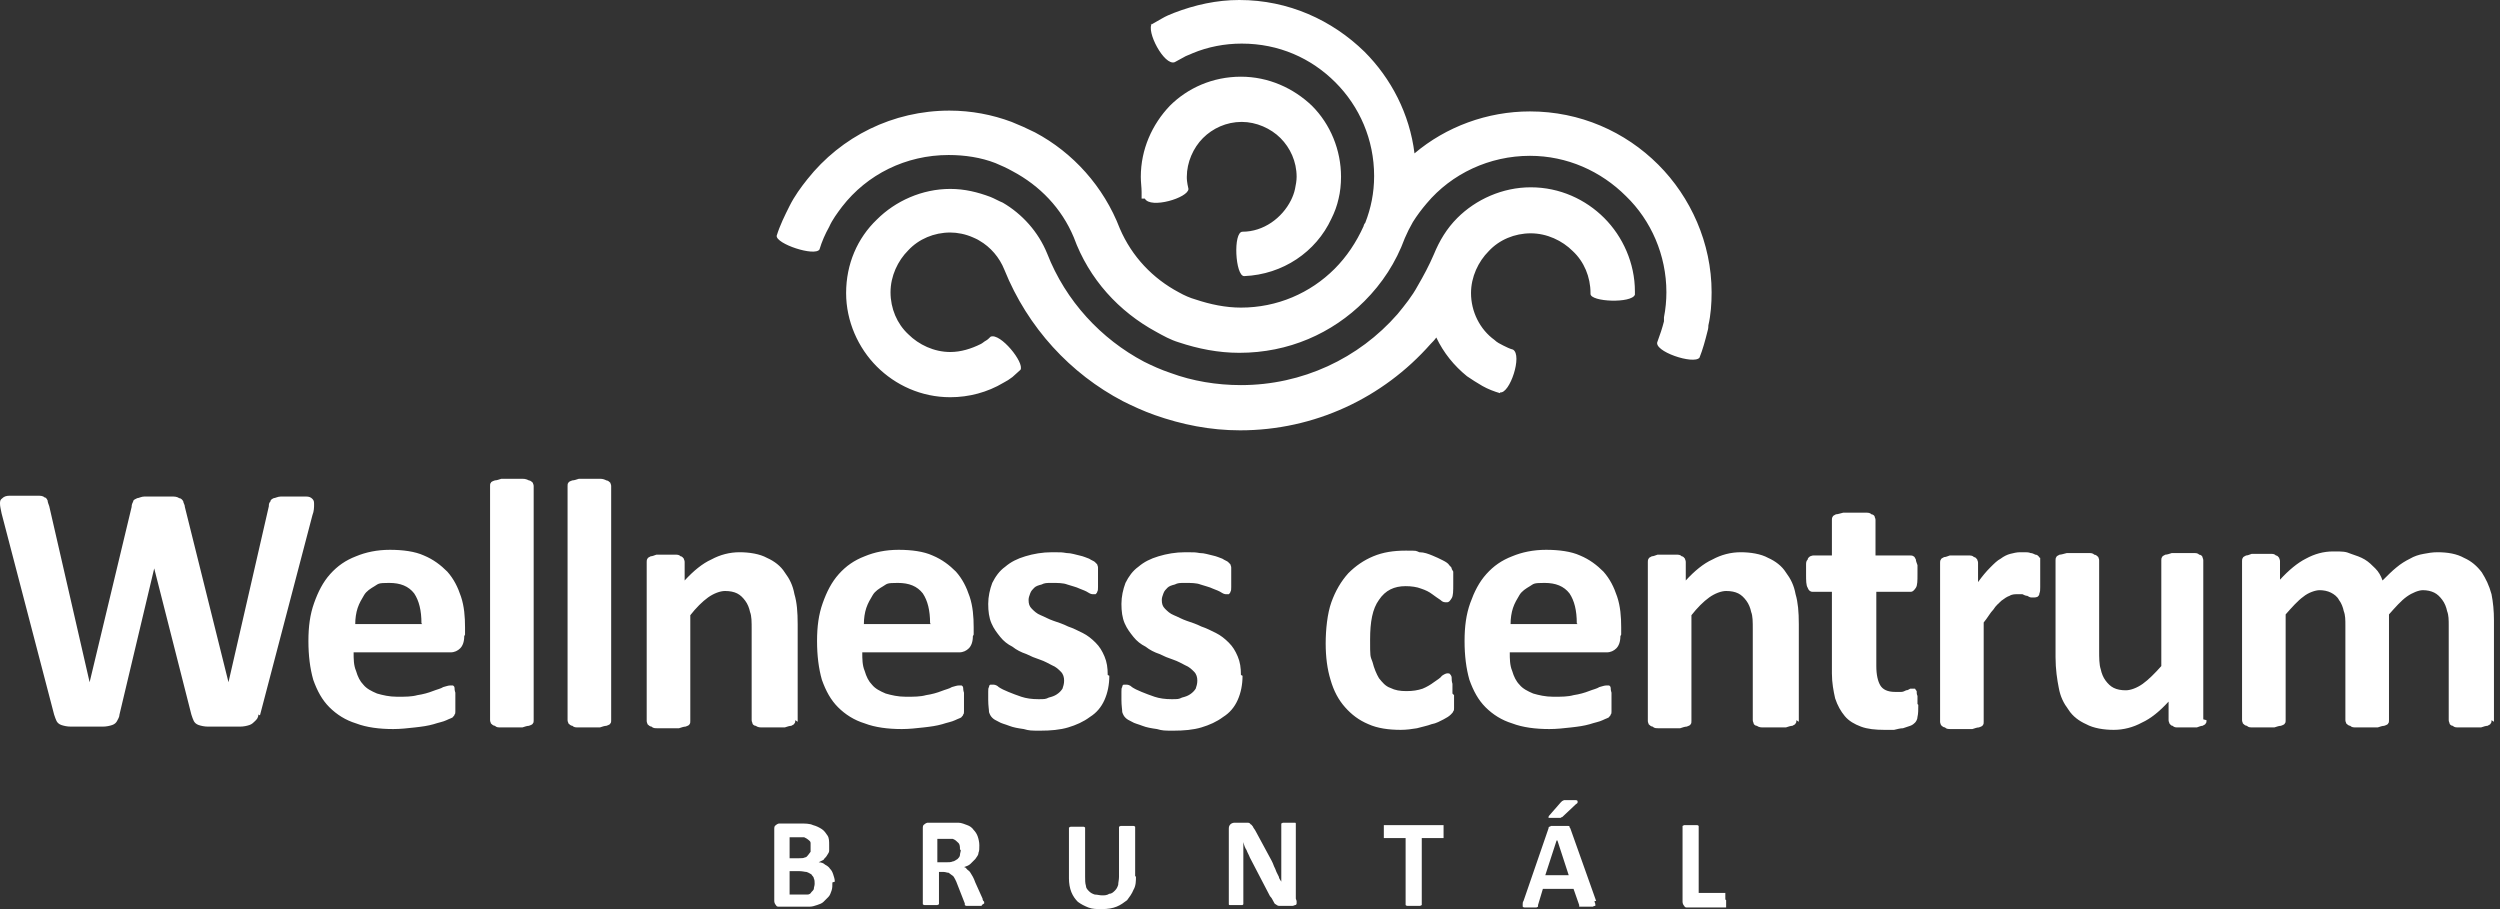 <svg width="143" height="52" viewBox="0 0 143 52" fill="none" xmlns="http://www.w3.org/2000/svg">
<rect x="0" y="0" width="143" height="52" fill="#333333" stroke="none"/>
<path d="M109.726 40.316C109.726 40.593 109.726 40.824 109.68 41.009C109.68 41.148 109.588 41.286 109.542 41.332C109.496 41.378 109.403 41.471 109.265 41.517C109.126 41.563 108.988 41.609 108.849 41.656C108.711 41.656 108.526 41.702 108.341 41.748C108.156 41.748 107.972 41.748 107.787 41.748C107.279 41.748 106.817 41.702 106.448 41.563C106.078 41.425 105.755 41.24 105.524 40.963C105.293 40.686 105.108 40.362 104.97 39.947C104.877 39.531 104.785 39.069 104.785 38.515V33.851H103.677C103.538 33.851 103.446 33.758 103.4 33.62C103.307 33.481 103.307 33.204 103.307 32.835C103.307 32.465 103.307 32.465 103.307 32.327C103.307 32.188 103.307 32.096 103.4 32.004C103.4 31.911 103.492 31.865 103.538 31.819C103.584 31.819 103.631 31.773 103.723 31.773H104.785V29.741C104.785 29.695 104.785 29.602 104.831 29.556C104.831 29.51 104.924 29.464 105.016 29.418C105.108 29.418 105.247 29.371 105.432 29.325C105.616 29.325 105.801 29.325 106.032 29.325C106.263 29.325 106.494 29.325 106.679 29.325C106.863 29.325 106.956 29.325 107.048 29.418C107.14 29.418 107.233 29.51 107.233 29.556C107.233 29.602 107.279 29.648 107.279 29.741V31.773H109.265C109.311 31.773 109.403 31.773 109.449 31.819C109.496 31.819 109.542 31.911 109.588 32.004C109.588 32.096 109.634 32.188 109.68 32.327C109.68 32.465 109.68 32.65 109.68 32.835C109.68 33.204 109.68 33.481 109.588 33.62C109.496 33.758 109.403 33.851 109.311 33.851H107.325V38.099C107.325 38.608 107.417 38.977 107.556 39.208C107.695 39.439 107.972 39.577 108.387 39.577C108.803 39.577 108.664 39.577 108.757 39.577C108.849 39.577 108.941 39.531 109.034 39.485C109.126 39.485 109.172 39.439 109.265 39.393C109.311 39.393 109.357 39.393 109.403 39.393C109.449 39.393 109.496 39.393 109.542 39.393C109.542 39.393 109.588 39.485 109.634 39.531C109.634 39.623 109.634 39.716 109.68 39.808C109.68 39.947 109.68 40.085 109.68 40.27M102.753 41.194C102.753 41.286 102.753 41.332 102.707 41.378C102.707 41.425 102.615 41.471 102.522 41.517C102.43 41.517 102.291 41.563 102.153 41.609C101.968 41.609 101.783 41.609 101.552 41.609C101.322 41.609 101.091 41.609 100.906 41.609C100.721 41.609 100.629 41.609 100.49 41.517C100.398 41.517 100.306 41.425 100.306 41.378C100.306 41.332 100.259 41.286 100.259 41.194V36.021C100.259 35.56 100.259 35.236 100.167 35.005C100.121 34.775 100.028 34.544 99.89 34.359C99.751 34.174 99.613 34.036 99.428 33.943C99.243 33.851 99.013 33.805 98.735 33.805C98.458 33.805 98.089 33.943 97.766 34.174C97.442 34.405 97.073 34.775 96.75 35.19V41.24C96.75 41.332 96.75 41.378 96.703 41.425C96.703 41.471 96.611 41.517 96.472 41.563C96.38 41.563 96.242 41.609 96.103 41.656C95.918 41.656 95.734 41.656 95.503 41.656C95.272 41.656 95.041 41.656 94.902 41.656C94.718 41.656 94.625 41.656 94.533 41.563C94.441 41.563 94.348 41.471 94.302 41.425C94.302 41.378 94.256 41.332 94.256 41.24V32.142C94.256 32.096 94.256 32.004 94.302 31.957C94.302 31.911 94.394 31.865 94.487 31.819C94.579 31.819 94.671 31.773 94.81 31.727C94.948 31.727 95.133 31.727 95.318 31.727C95.503 31.727 95.734 31.727 95.872 31.727C96.011 31.727 96.103 31.727 96.195 31.819C96.288 31.819 96.334 31.911 96.38 31.957C96.38 32.004 96.426 32.05 96.426 32.142V33.204C96.934 32.65 97.442 32.234 97.95 32.004C98.458 31.727 99.013 31.588 99.567 31.588C100.121 31.588 100.721 31.68 101.137 31.911C101.552 32.096 101.922 32.373 102.153 32.742C102.43 33.112 102.615 33.481 102.707 33.989C102.845 34.451 102.892 35.005 102.892 35.698V41.286L102.753 41.194ZM90.192 35.652C90.192 34.913 90.053 34.359 89.776 33.943C89.453 33.528 88.991 33.343 88.345 33.343C87.698 33.343 87.744 33.389 87.513 33.528C87.282 33.666 87.052 33.805 86.913 34.036C86.774 34.267 86.636 34.497 86.543 34.775C86.451 35.052 86.405 35.375 86.405 35.698H90.238L90.192 35.652ZM92.686 36.391C92.686 36.714 92.593 36.945 92.455 37.084C92.316 37.222 92.132 37.315 91.901 37.315H86.359C86.359 37.684 86.359 38.053 86.497 38.377C86.59 38.7 86.728 38.977 86.913 39.162C87.098 39.393 87.375 39.531 87.698 39.67C88.021 39.762 88.391 39.854 88.853 39.854C89.314 39.854 89.684 39.854 90.007 39.762C90.33 39.716 90.654 39.623 90.885 39.531C91.115 39.439 91.346 39.393 91.485 39.3C91.67 39.254 91.762 39.208 91.901 39.208C92.039 39.208 91.993 39.208 92.039 39.208C92.039 39.208 92.132 39.254 92.132 39.346C92.132 39.393 92.132 39.485 92.178 39.623C92.178 39.716 92.178 39.854 92.178 40.039C92.178 40.224 92.178 40.316 92.178 40.409C92.178 40.501 92.178 40.593 92.178 40.686C92.178 40.778 92.178 40.824 92.132 40.87C92.132 40.917 92.085 40.963 92.039 41.009C92.039 41.055 91.854 41.101 91.67 41.194C91.485 41.286 91.208 41.332 90.931 41.425C90.608 41.517 90.284 41.563 89.869 41.609C89.453 41.656 89.037 41.702 88.622 41.702C87.837 41.702 87.098 41.609 86.497 41.378C85.897 41.194 85.389 40.87 84.973 40.455C84.558 40.039 84.281 39.531 84.05 38.885C83.865 38.238 83.773 37.499 83.773 36.668C83.773 35.837 83.865 35.144 84.096 34.497C84.327 33.851 84.604 33.297 85.02 32.835C85.435 32.373 85.897 32.05 86.497 31.819C87.052 31.588 87.698 31.449 88.437 31.449C89.176 31.449 89.869 31.542 90.377 31.773C90.931 32.004 91.346 32.327 91.716 32.696C92.085 33.112 92.316 33.574 92.501 34.128C92.686 34.682 92.732 35.282 92.732 35.883V36.298L92.686 36.391ZM83.172 39.762C83.172 39.947 83.172 40.085 83.172 40.224C83.172 40.362 83.172 40.455 83.172 40.501C83.172 40.593 83.172 40.639 83.126 40.686C83.126 40.732 83.034 40.824 82.988 40.87C82.895 40.963 82.757 41.055 82.572 41.148C82.387 41.24 82.156 41.378 81.879 41.425C81.648 41.517 81.371 41.563 81.048 41.656C80.771 41.702 80.448 41.748 80.124 41.748C79.432 41.748 78.785 41.656 78.277 41.425C77.723 41.194 77.307 40.87 76.938 40.455C76.568 40.039 76.291 39.531 76.107 38.885C75.922 38.284 75.829 37.592 75.829 36.806C75.829 36.021 75.922 35.098 76.153 34.451C76.384 33.805 76.707 33.251 77.123 32.789C77.538 32.373 78 32.05 78.554 31.819C79.108 31.588 79.709 31.496 80.401 31.496C81.094 31.496 80.956 31.496 81.186 31.588C81.464 31.588 81.695 31.68 81.925 31.773C82.156 31.865 82.341 31.957 82.526 32.05C82.71 32.142 82.849 32.234 82.895 32.327C82.988 32.419 83.034 32.465 83.034 32.512C83.034 32.558 83.08 32.604 83.126 32.696C83.126 32.789 83.126 32.881 83.126 32.973C83.126 33.112 83.126 33.251 83.126 33.389C83.126 33.805 83.126 34.082 83.034 34.22C82.941 34.359 82.895 34.451 82.757 34.451C82.618 34.451 82.526 34.451 82.387 34.313C82.249 34.22 82.11 34.128 81.925 33.989C81.741 33.851 81.556 33.758 81.279 33.666C81.048 33.574 80.725 33.528 80.401 33.528C79.755 33.528 79.247 33.758 78.877 34.313C78.508 34.821 78.37 35.56 78.37 36.576C78.37 37.592 78.37 37.499 78.508 37.869C78.6 38.238 78.739 38.561 78.877 38.792C79.062 39.023 79.247 39.254 79.524 39.346C79.801 39.485 80.078 39.531 80.448 39.531C80.817 39.531 81.094 39.485 81.371 39.393C81.602 39.3 81.833 39.162 82.018 39.023C82.203 38.885 82.387 38.792 82.48 38.654C82.618 38.561 82.71 38.515 82.803 38.515C82.895 38.515 82.895 38.515 82.941 38.561C82.941 38.561 83.034 38.654 83.034 38.746C83.034 38.838 83.034 38.977 83.08 39.115C83.08 39.254 83.08 39.439 83.08 39.67L83.172 39.762ZM71.073 38.654C71.073 39.162 70.981 39.623 70.796 40.039C70.611 40.455 70.334 40.778 69.965 41.009C69.595 41.286 69.179 41.471 68.718 41.609C68.256 41.748 67.702 41.794 67.147 41.794C66.593 41.794 66.501 41.794 66.178 41.702C65.854 41.656 65.577 41.609 65.346 41.517C65.115 41.425 64.885 41.378 64.746 41.286C64.561 41.194 64.469 41.148 64.377 41.055C64.284 40.963 64.238 40.87 64.192 40.732C64.192 40.593 64.146 40.362 64.146 40.039C64.146 39.716 64.146 39.67 64.146 39.577C64.146 39.439 64.146 39.346 64.192 39.3C64.192 39.208 64.238 39.162 64.284 39.162C64.284 39.162 64.377 39.162 64.423 39.162C64.469 39.162 64.608 39.162 64.746 39.3C64.885 39.393 65.069 39.485 65.3 39.577C65.531 39.67 65.762 39.762 66.039 39.854C66.316 39.947 66.639 39.993 67.009 39.993C67.378 39.993 67.424 39.993 67.609 39.901C67.794 39.854 67.933 39.808 68.071 39.716C68.21 39.623 68.302 39.531 68.394 39.393C68.441 39.254 68.487 39.115 68.487 38.931C68.487 38.746 68.441 38.561 68.302 38.423C68.163 38.284 68.025 38.146 67.794 38.053C67.609 37.961 67.378 37.822 67.101 37.73C66.824 37.638 66.593 37.545 66.316 37.407C66.039 37.315 65.762 37.176 65.531 36.991C65.254 36.853 65.023 36.668 64.838 36.437C64.654 36.206 64.469 35.975 64.33 35.652C64.192 35.329 64.146 34.959 64.146 34.544C64.146 34.128 64.238 33.712 64.377 33.343C64.561 32.973 64.792 32.65 65.115 32.419C65.439 32.142 65.808 31.957 66.27 31.819C66.732 31.68 67.24 31.588 67.794 31.588C68.348 31.588 68.348 31.588 68.625 31.634C68.902 31.634 69.133 31.727 69.364 31.773C69.595 31.819 69.78 31.911 69.918 31.957C70.057 32.05 70.195 32.096 70.242 32.142C70.288 32.188 70.334 32.234 70.38 32.281C70.38 32.327 70.426 32.373 70.426 32.465C70.426 32.558 70.426 32.604 70.426 32.742C70.426 32.835 70.426 32.973 70.426 33.112C70.426 33.251 70.426 33.435 70.426 33.574C70.426 33.666 70.426 33.805 70.38 33.851C70.38 33.897 70.334 33.943 70.288 33.989C70.288 33.989 70.195 33.989 70.149 33.989C70.103 33.989 70.011 33.989 69.872 33.897C69.734 33.805 69.595 33.758 69.364 33.666C69.179 33.574 68.948 33.528 68.671 33.435C68.441 33.343 68.117 33.343 67.794 33.343C67.471 33.343 67.378 33.343 67.194 33.435C67.009 33.481 66.87 33.528 66.778 33.62C66.686 33.712 66.593 33.805 66.547 33.943C66.501 34.082 66.455 34.174 66.455 34.313C66.455 34.544 66.501 34.682 66.639 34.821C66.778 34.959 66.916 35.098 67.147 35.19C67.378 35.282 67.609 35.421 67.886 35.513C68.163 35.606 68.441 35.698 68.718 35.837C68.995 35.929 69.272 36.068 69.549 36.206C69.826 36.345 70.057 36.529 70.288 36.76C70.519 36.991 70.657 37.222 70.796 37.545C70.934 37.869 70.981 38.192 70.981 38.608L71.073 38.654ZM63.453 38.654C63.453 39.162 63.361 39.623 63.176 40.039C62.991 40.455 62.714 40.778 62.345 41.009C61.975 41.286 61.559 41.471 61.098 41.609C60.636 41.748 60.082 41.794 59.528 41.794C58.973 41.794 58.881 41.794 58.558 41.702C58.234 41.656 57.957 41.609 57.727 41.517C57.496 41.425 57.265 41.378 57.126 41.286C56.941 41.194 56.849 41.148 56.757 41.055C56.664 40.963 56.618 40.87 56.572 40.732C56.572 40.593 56.526 40.362 56.526 40.039C56.526 39.716 56.526 39.67 56.526 39.577C56.526 39.439 56.526 39.346 56.572 39.3C56.572 39.208 56.618 39.162 56.664 39.162C56.664 39.162 56.757 39.162 56.803 39.162C56.849 39.162 56.988 39.162 57.126 39.3C57.265 39.393 57.449 39.485 57.68 39.577C57.911 39.67 58.142 39.762 58.419 39.854C58.696 39.947 59.02 39.993 59.389 39.993C59.758 39.993 59.805 39.993 59.989 39.901C60.174 39.854 60.313 39.808 60.451 39.716C60.59 39.623 60.682 39.531 60.774 39.393C60.821 39.254 60.867 39.115 60.867 38.931C60.867 38.746 60.821 38.561 60.682 38.423C60.544 38.284 60.405 38.146 60.174 38.053C59.989 37.961 59.758 37.822 59.481 37.73C59.204 37.638 58.973 37.545 58.696 37.407C58.419 37.315 58.142 37.176 57.911 36.991C57.634 36.853 57.403 36.668 57.218 36.437C57.034 36.206 56.849 35.975 56.711 35.652C56.572 35.329 56.526 34.959 56.526 34.544C56.526 34.128 56.618 33.712 56.757 33.343C56.941 32.973 57.172 32.65 57.496 32.419C57.819 32.142 58.188 31.957 58.65 31.819C59.112 31.68 59.62 31.588 60.174 31.588C60.728 31.588 60.728 31.588 61.005 31.634C61.282 31.634 61.513 31.727 61.744 31.773C61.975 31.819 62.16 31.911 62.298 31.957C62.437 32.05 62.575 32.096 62.622 32.142C62.668 32.188 62.714 32.234 62.76 32.281C62.76 32.327 62.806 32.373 62.806 32.465C62.806 32.558 62.806 32.604 62.806 32.742C62.806 32.835 62.806 32.973 62.806 33.112C62.806 33.251 62.806 33.435 62.806 33.574C62.806 33.666 62.806 33.805 62.76 33.851C62.76 33.897 62.714 33.943 62.668 33.989C62.668 33.989 62.575 33.989 62.529 33.989C62.483 33.989 62.391 33.989 62.252 33.897C62.114 33.805 61.975 33.758 61.744 33.666C61.559 33.574 61.329 33.528 61.051 33.435C60.821 33.343 60.497 33.343 60.174 33.343C59.851 33.343 59.758 33.343 59.574 33.435C59.389 33.481 59.251 33.528 59.158 33.62C59.066 33.712 58.973 33.805 58.927 33.943C58.881 34.082 58.835 34.174 58.835 34.313C58.835 34.544 58.881 34.682 59.02 34.821C59.158 34.959 59.297 35.098 59.528 35.19C59.758 35.282 59.989 35.421 60.266 35.513C60.544 35.606 60.821 35.698 61.098 35.837C61.375 35.929 61.652 36.068 61.929 36.206C62.206 36.345 62.437 36.529 62.668 36.76C62.899 36.991 63.037 37.222 63.176 37.545C63.314 37.869 63.361 38.192 63.361 38.608L63.453 38.654ZM53.201 35.652C53.201 34.913 53.062 34.359 52.785 33.943C52.462 33.528 52 33.343 51.353 33.343C50.707 33.343 50.753 33.389 50.522 33.528C50.291 33.666 50.06 33.805 49.922 34.036C49.783 34.267 49.645 34.497 49.552 34.775C49.46 35.052 49.414 35.375 49.414 35.698H53.247L53.201 35.652ZM55.648 36.391C55.648 36.714 55.556 36.945 55.417 37.084C55.279 37.222 55.094 37.315 54.863 37.315H49.322C49.322 37.684 49.322 38.053 49.46 38.377C49.552 38.7 49.691 38.977 49.876 39.162C50.06 39.393 50.337 39.531 50.661 39.67C50.984 39.762 51.353 39.854 51.815 39.854C52.277 39.854 52.647 39.854 52.97 39.762C53.293 39.716 53.616 39.623 53.847 39.531C54.078 39.439 54.309 39.393 54.448 39.3C54.632 39.254 54.725 39.208 54.863 39.208C55.002 39.208 54.956 39.208 55.002 39.208C55.002 39.208 55.094 39.254 55.094 39.346C55.094 39.393 55.094 39.485 55.14 39.623C55.14 39.716 55.14 39.854 55.14 40.039C55.14 40.224 55.14 40.316 55.14 40.409C55.14 40.501 55.14 40.593 55.14 40.686C55.14 40.778 55.14 40.824 55.094 40.87C55.094 40.917 55.048 40.963 55.002 41.009C55.002 41.055 54.817 41.101 54.632 41.194C54.448 41.286 54.17 41.332 53.893 41.425C53.57 41.517 53.247 41.563 52.831 41.609C52.416 41.656 52 41.702 51.584 41.702C50.799 41.702 50.06 41.609 49.46 41.378C48.86 41.194 48.352 40.87 47.936 40.455C47.52 40.039 47.243 39.531 47.012 38.885C46.828 38.238 46.735 37.499 46.735 36.668C46.735 35.837 46.828 35.144 47.059 34.497C47.289 33.851 47.567 33.297 47.982 32.835C48.398 32.373 48.86 32.05 49.46 31.819C50.014 31.588 50.661 31.449 51.4 31.449C52.139 31.449 52.831 31.542 53.339 31.773C53.893 32.004 54.309 32.327 54.678 32.696C55.048 33.112 55.279 33.574 55.464 34.128C55.648 34.682 55.694 35.282 55.694 35.883V36.298L55.648 36.391ZM45.489 41.194C45.489 41.286 45.489 41.332 45.442 41.378C45.442 41.425 45.35 41.471 45.258 41.517C45.165 41.517 45.027 41.563 44.888 41.609C44.703 41.609 44.519 41.609 44.288 41.609C44.057 41.609 43.826 41.609 43.641 41.609C43.456 41.609 43.364 41.609 43.226 41.517C43.133 41.517 43.041 41.425 43.041 41.378C43.041 41.332 42.995 41.286 42.995 41.194V36.021C42.995 35.56 42.995 35.236 42.902 35.005C42.856 34.775 42.764 34.544 42.625 34.359C42.487 34.174 42.348 34.036 42.163 33.943C41.979 33.851 41.748 33.805 41.471 33.805C41.194 33.805 40.824 33.943 40.501 34.174C40.178 34.405 39.808 34.775 39.485 35.19V41.24C39.485 41.332 39.485 41.378 39.439 41.425C39.439 41.471 39.346 41.517 39.208 41.563C39.115 41.563 38.977 41.609 38.838 41.656C38.654 41.656 38.469 41.656 38.238 41.656C38.007 41.656 37.776 41.656 37.638 41.656C37.453 41.656 37.361 41.656 37.268 41.563C37.176 41.563 37.084 41.471 37.037 41.425C37.037 41.378 36.991 41.332 36.991 41.24V32.142C36.991 32.096 36.991 32.004 37.037 31.957C37.037 31.911 37.13 31.865 37.222 31.819C37.314 31.819 37.407 31.773 37.545 31.727C37.684 31.727 37.869 31.727 38.053 31.727C38.238 31.727 38.469 31.727 38.608 31.727C38.746 31.727 38.838 31.727 38.931 31.819C39.023 31.819 39.069 31.911 39.115 31.957C39.115 32.004 39.162 32.05 39.162 32.142V33.204C39.67 32.65 40.178 32.234 40.686 32.004C41.194 31.727 41.748 31.588 42.302 31.588C42.856 31.588 43.456 31.68 43.872 31.911C44.288 32.096 44.657 32.373 44.888 32.742C45.165 33.112 45.35 33.481 45.442 33.989C45.581 34.451 45.627 35.005 45.627 35.698V41.286L45.489 41.194ZM34.959 41.194C34.959 41.286 34.959 41.332 34.913 41.378C34.913 41.425 34.821 41.471 34.682 41.517C34.59 41.517 34.451 41.563 34.313 41.609C34.128 41.609 33.943 41.609 33.712 41.609C33.481 41.609 33.251 41.609 33.112 41.609C32.927 41.609 32.835 41.609 32.742 41.517C32.65 41.517 32.558 41.425 32.512 41.378C32.512 41.332 32.465 41.286 32.465 41.194V27.801C32.465 27.709 32.465 27.663 32.512 27.616C32.512 27.57 32.604 27.524 32.742 27.478C32.835 27.478 32.973 27.432 33.112 27.386C33.251 27.386 33.481 27.386 33.712 27.386C33.943 27.386 34.174 27.386 34.313 27.386C34.497 27.386 34.59 27.432 34.682 27.478C34.774 27.478 34.867 27.57 34.913 27.616C34.913 27.663 34.959 27.709 34.959 27.801V41.194ZM30.526 41.194C30.526 41.286 30.526 41.332 30.48 41.378C30.48 41.425 30.387 41.471 30.249 41.517C30.156 41.517 30.018 41.563 29.879 41.609C29.695 41.609 29.51 41.609 29.279 41.609C29.048 41.609 28.817 41.609 28.678 41.609C28.494 41.609 28.401 41.609 28.309 41.517C28.217 41.517 28.124 41.425 28.078 41.378C28.078 41.332 28.032 41.286 28.032 41.194V27.801C28.032 27.709 28.032 27.663 28.078 27.616C28.078 27.57 28.171 27.524 28.309 27.478C28.401 27.478 28.54 27.432 28.678 27.386C28.817 27.386 29.048 27.386 29.279 27.386C29.51 27.386 29.741 27.386 29.879 27.386C30.064 27.386 30.156 27.432 30.249 27.478C30.341 27.478 30.433 27.57 30.48 27.616C30.48 27.663 30.526 27.709 30.526 27.801V41.194ZM24.107 35.652C24.107 34.913 23.968 34.359 23.691 33.943C23.368 33.528 22.906 33.343 22.259 33.343C21.613 33.343 21.659 33.389 21.428 33.528C21.197 33.666 20.966 33.805 20.828 34.036C20.689 34.267 20.551 34.497 20.458 34.775C20.366 35.052 20.32 35.375 20.32 35.698H24.153L24.107 35.652ZM26.554 36.391C26.554 36.714 26.462 36.945 26.323 37.084C26.185 37.222 26 37.315 25.769 37.315H20.227C20.227 37.684 20.227 38.053 20.366 38.377C20.458 38.7 20.597 38.977 20.782 39.162C20.966 39.393 21.243 39.531 21.567 39.67C21.89 39.762 22.259 39.854 22.721 39.854C23.183 39.854 23.552 39.854 23.876 39.762C24.199 39.716 24.522 39.623 24.753 39.531C24.984 39.439 25.215 39.393 25.354 39.3C25.538 39.254 25.631 39.208 25.769 39.208C25.908 39.208 25.861 39.208 25.908 39.208C25.908 39.208 26 39.254 26 39.346C26 39.393 26 39.485 26.046 39.623C26.046 39.716 26.046 39.854 26.046 40.039C26.046 40.224 26.046 40.316 26.046 40.409C26.046 40.501 26.046 40.593 26.046 40.686C26.046 40.778 26.046 40.824 26 40.87C26 40.917 25.954 40.963 25.908 41.009C25.908 41.055 25.723 41.101 25.538 41.194C25.354 41.286 25.076 41.332 24.799 41.425C24.476 41.517 24.153 41.563 23.737 41.609C23.322 41.656 22.906 41.702 22.49 41.702C21.705 41.702 20.966 41.609 20.366 41.378C19.765 41.194 19.258 40.87 18.842 40.455C18.426 40.039 18.149 39.531 17.918 38.885C17.734 38.238 17.641 37.499 17.641 36.668C17.641 35.837 17.734 35.144 17.965 34.497C18.195 33.851 18.473 33.297 18.888 32.835C19.304 32.373 19.765 32.05 20.366 31.819C20.92 31.588 21.567 31.449 22.305 31.449C23.044 31.449 23.737 31.542 24.245 31.773C24.799 32.004 25.215 32.327 25.584 32.696C25.954 33.112 26.185 33.574 26.369 34.128C26.554 34.682 26.6 35.282 26.6 35.883V36.298L26.554 36.391ZM14.778 40.87C14.778 41.055 14.686 41.148 14.593 41.24C14.501 41.332 14.409 41.425 14.27 41.471C14.131 41.517 13.947 41.563 13.716 41.563C13.485 41.563 13.208 41.563 12.838 41.563C12.469 41.563 12.146 41.563 11.915 41.563C11.684 41.563 11.499 41.517 11.361 41.471C11.222 41.425 11.13 41.332 11.084 41.24C11.037 41.148 10.991 41.009 10.945 40.87L8.821 32.512L6.835 40.87C6.835 41.009 6.742 41.148 6.696 41.24C6.65 41.332 6.558 41.425 6.419 41.471C6.281 41.517 6.096 41.563 5.865 41.563C5.634 41.563 5.357 41.563 4.988 41.563C4.618 41.563 4.295 41.563 4.064 41.563C3.833 41.563 3.648 41.517 3.51 41.471C3.371 41.425 3.279 41.332 3.233 41.24C3.187 41.148 3.14 41.009 3.094 40.87L0.092 29.371C0.046 29.14 0 28.956 0 28.817C0 28.679 -2.75261e-08 28.586 0.139 28.494C0.231 28.401 0.369 28.355 0.554 28.355C0.739 28.355 1.016 28.355 1.385 28.355C1.755 28.355 1.94 28.355 2.124 28.355C2.309 28.355 2.448 28.355 2.54 28.448C2.632 28.448 2.679 28.54 2.725 28.632C2.725 28.725 2.771 28.817 2.817 28.956L5.126 39.023L7.528 29.002C7.528 28.863 7.574 28.771 7.62 28.679C7.62 28.586 7.758 28.54 7.851 28.494C7.943 28.494 8.082 28.401 8.266 28.401C8.451 28.401 8.682 28.401 9.005 28.401C9.329 28.401 9.606 28.401 9.79 28.401C9.975 28.401 10.114 28.401 10.252 28.494C10.345 28.494 10.437 28.586 10.483 28.679C10.483 28.771 10.575 28.863 10.575 29.002L13.069 39.023L15.378 28.956C15.378 28.863 15.378 28.771 15.471 28.679C15.471 28.586 15.563 28.54 15.655 28.494C15.748 28.494 15.886 28.401 16.071 28.401C16.256 28.401 16.487 28.401 16.81 28.401C17.133 28.401 17.364 28.401 17.503 28.401C17.687 28.401 17.78 28.448 17.872 28.54C17.965 28.632 17.965 28.725 17.965 28.863C17.965 29.002 17.965 29.233 17.872 29.464L14.87 40.917L14.778 40.87Z" fill="white"/>
<path d="M142.515 41.194C142.515 41.286 142.515 41.332 142.469 41.378C142.469 41.425 142.377 41.471 142.284 41.517C142.192 41.517 142.053 41.563 141.915 41.609C141.73 41.609 141.545 41.609 141.314 41.609C141.083 41.609 140.853 41.609 140.668 41.609C140.483 41.609 140.391 41.609 140.298 41.517C140.206 41.517 140.114 41.425 140.114 41.378C140.114 41.332 140.067 41.286 140.067 41.194V35.79C140.067 35.467 140.067 35.19 139.975 34.959C139.929 34.728 139.837 34.497 139.698 34.313C139.559 34.128 139.421 33.989 139.236 33.897C139.051 33.805 138.821 33.758 138.59 33.758C138.359 33.758 137.989 33.897 137.666 34.128C137.343 34.359 137.02 34.728 136.65 35.144V41.194C136.65 41.286 136.65 41.332 136.604 41.378C136.604 41.425 136.512 41.471 136.373 41.517C136.281 41.517 136.142 41.563 136.004 41.609C135.819 41.609 135.634 41.609 135.403 41.609C135.172 41.609 134.941 41.609 134.803 41.609C134.618 41.609 134.526 41.609 134.433 41.517C134.341 41.517 134.249 41.425 134.202 41.378C134.202 41.332 134.156 41.286 134.156 41.194V35.79C134.156 35.467 134.156 35.19 134.064 34.959C134.018 34.728 133.925 34.497 133.787 34.313C133.694 34.128 133.51 33.989 133.325 33.897C133.14 33.805 132.909 33.758 132.678 33.758C132.448 33.758 132.032 33.897 131.755 34.128C131.432 34.359 131.108 34.728 130.739 35.144V41.194C130.739 41.286 130.739 41.332 130.693 41.378C130.693 41.425 130.6 41.471 130.462 41.517C130.369 41.517 130.231 41.563 130.092 41.609C129.908 41.609 129.723 41.609 129.492 41.609C129.261 41.609 129.03 41.609 128.892 41.609C128.707 41.609 128.615 41.609 128.522 41.517C128.43 41.517 128.337 41.425 128.291 41.378C128.291 41.332 128.245 41.286 128.245 41.194V32.096C128.245 32.05 128.245 31.957 128.291 31.911C128.291 31.865 128.384 31.819 128.476 31.773C128.568 31.773 128.661 31.727 128.799 31.68C128.938 31.68 129.123 31.68 129.307 31.68C129.492 31.68 129.723 31.68 129.861 31.68C130 31.68 130.092 31.68 130.185 31.773C130.277 31.773 130.323 31.865 130.369 31.911C130.369 31.957 130.416 32.004 130.416 32.096V33.158C130.924 32.604 131.432 32.188 131.893 31.957C132.401 31.68 132.909 31.542 133.464 31.542C134.018 31.542 134.156 31.542 134.48 31.68C134.757 31.773 135.034 31.865 135.265 32.004C135.496 32.142 135.68 32.327 135.865 32.512C136.05 32.696 136.188 32.927 136.281 33.204C136.558 32.927 136.835 32.65 137.066 32.465C137.343 32.234 137.574 32.096 137.851 31.957C138.082 31.819 138.359 31.727 138.636 31.68C138.867 31.634 139.144 31.588 139.421 31.588C140.021 31.588 140.529 31.68 140.945 31.911C141.361 32.096 141.684 32.373 141.961 32.742C142.192 33.112 142.377 33.481 142.515 33.989C142.607 34.451 142.654 34.959 142.654 35.467V41.286L142.515 41.194ZM126.213 41.194C126.213 41.286 126.213 41.332 126.167 41.378C126.167 41.425 126.075 41.471 125.982 41.517C125.89 41.517 125.797 41.563 125.659 41.609C125.52 41.609 125.336 41.609 125.151 41.609C124.966 41.609 124.735 41.609 124.597 41.609C124.458 41.609 124.366 41.609 124.274 41.517C124.181 41.517 124.135 41.425 124.089 41.378C124.089 41.332 124.043 41.286 124.043 41.194V40.131C123.535 40.686 123.027 41.101 122.519 41.332C122.011 41.609 121.456 41.748 120.902 41.748C120.348 41.748 119.748 41.655 119.332 41.425C118.916 41.24 118.547 40.963 118.316 40.593C118.039 40.224 117.854 39.854 117.762 39.346C117.67 38.885 117.577 38.284 117.577 37.592V32.05C117.577 32.004 117.577 31.911 117.623 31.865C117.623 31.819 117.716 31.773 117.808 31.727C117.901 31.727 118.039 31.68 118.224 31.634C118.409 31.634 118.593 31.634 118.824 31.634C119.055 31.634 119.286 31.634 119.424 31.634C119.609 31.634 119.702 31.634 119.794 31.727C119.886 31.727 119.979 31.819 120.025 31.865C120.025 31.911 120.071 31.957 120.071 32.05V37.176C120.071 37.638 120.071 38.007 120.163 38.284C120.21 38.515 120.302 38.746 120.44 38.931C120.579 39.115 120.718 39.254 120.902 39.346C121.087 39.439 121.318 39.485 121.595 39.485C121.872 39.485 122.242 39.346 122.565 39.115C122.888 38.885 123.258 38.515 123.627 38.099V32.05C123.627 32.004 123.627 31.911 123.673 31.865C123.673 31.819 123.766 31.773 123.858 31.727C123.95 31.727 124.089 31.68 124.227 31.634C124.412 31.634 124.597 31.634 124.828 31.634C125.059 31.634 125.29 31.634 125.428 31.634C125.613 31.634 125.705 31.634 125.797 31.727C125.89 31.727 125.982 31.819 125.982 31.865C125.982 31.911 126.028 31.957 126.028 32.05V41.147L126.213 41.194ZM116.7 32.973C116.7 33.204 116.7 33.435 116.7 33.574C116.7 33.712 116.7 33.851 116.654 33.943C116.654 34.035 116.607 34.082 116.561 34.128C116.561 34.128 116.469 34.174 116.377 34.174C116.284 34.174 116.284 34.174 116.192 34.174C116.099 34.174 116.053 34.128 115.961 34.082C115.869 34.082 115.776 34.035 115.684 33.989C115.591 33.989 115.453 33.989 115.361 33.989C115.268 33.989 115.083 33.989 114.945 34.082C114.806 34.128 114.668 34.22 114.483 34.359C114.345 34.497 114.16 34.636 114.021 34.867C113.837 35.051 113.698 35.329 113.467 35.606V41.286C113.467 41.378 113.467 41.425 113.421 41.471C113.421 41.517 113.329 41.563 113.19 41.609C113.098 41.609 112.959 41.655 112.821 41.702C112.636 41.702 112.451 41.702 112.22 41.702C111.989 41.702 111.758 41.702 111.62 41.702C111.435 41.702 111.343 41.702 111.25 41.609C111.158 41.609 111.066 41.517 111.02 41.471C111.02 41.425 110.973 41.378 110.973 41.286V32.188C110.973 32.142 110.973 32.05 111.02 32.004C111.02 31.957 111.112 31.911 111.204 31.865C111.297 31.865 111.389 31.819 111.528 31.773C111.666 31.773 111.851 31.773 112.035 31.773C112.22 31.773 112.451 31.773 112.59 31.773C112.728 31.773 112.821 31.773 112.913 31.865C113.005 31.865 113.051 31.957 113.098 32.004C113.098 32.05 113.144 32.096 113.144 32.188V33.297C113.375 32.973 113.606 32.696 113.837 32.465C114.067 32.234 114.252 32.05 114.437 31.957C114.622 31.819 114.806 31.727 114.991 31.68C115.176 31.634 115.361 31.588 115.545 31.588C115.73 31.588 115.73 31.588 115.822 31.588C115.915 31.588 116.053 31.588 116.146 31.634C116.238 31.634 116.33 31.68 116.423 31.727C116.515 31.727 116.561 31.773 116.607 31.819C116.607 31.819 116.654 31.911 116.7 31.911C116.7 31.911 116.7 32.004 116.7 32.096C116.7 32.188 116.7 32.281 116.7 32.419C116.7 32.558 116.7 32.742 116.7 33.02V32.973Z" fill="white"/>
<path d="M98.735 51.492C98.735 51.584 98.735 51.63 98.735 51.677C98.735 51.723 98.735 51.769 98.735 51.815C98.735 51.815 98.735 51.861 98.735 51.908C98.735 51.908 98.735 51.908 98.689 51.908H96.519C96.426 51.908 96.38 51.908 96.334 51.815C96.288 51.769 96.242 51.677 96.242 51.584V47.289C96.242 47.289 96.242 47.289 96.242 47.243C96.242 47.243 96.242 47.243 96.334 47.197C96.334 47.197 96.426 47.197 96.472 47.197C96.519 47.197 96.611 47.197 96.703 47.197C96.796 47.197 96.888 47.197 96.934 47.197C96.981 47.197 97.027 47.197 97.073 47.197C97.073 47.197 97.119 47.197 97.165 47.243C97.165 47.243 97.165 47.243 97.165 47.289V51.076H98.643C98.643 51.076 98.643 51.076 98.689 51.076C98.689 51.076 98.689 51.076 98.689 51.123C98.689 51.123 98.689 51.215 98.689 51.261C98.689 51.307 98.689 51.353 98.689 51.446M89.268 45.904C89.268 45.904 89.314 45.858 89.361 45.812C89.361 45.812 89.407 45.812 89.453 45.766C89.453 45.766 89.545 45.766 89.591 45.766C89.638 45.766 89.73 45.766 89.822 45.766C89.915 45.766 90.007 45.766 90.1 45.766C90.146 45.766 90.192 45.766 90.238 45.812C90.238 45.812 90.238 45.858 90.238 45.904C90.238 45.904 90.238 45.95 90.146 45.996L89.361 46.735C89.361 46.735 89.314 46.735 89.268 46.782C89.268 46.782 89.222 46.782 89.176 46.782C89.176 46.782 89.084 46.782 89.037 46.782C88.991 46.782 88.945 46.782 88.853 46.782C88.76 46.782 88.714 46.782 88.668 46.782C88.622 46.782 88.576 46.782 88.576 46.782C88.576 46.782 88.576 46.782 88.576 46.735C88.576 46.735 88.576 46.689 88.622 46.643L89.268 45.904ZM89.037 48.075L88.391 50.06H89.73L89.084 48.075H89.037ZM91.208 51.538C91.208 51.63 91.254 51.677 91.254 51.723C91.254 51.769 91.254 51.815 91.254 51.815C91.254 51.815 91.162 51.815 91.115 51.861C91.069 51.861 90.977 51.861 90.838 51.861C90.7 51.861 90.608 51.861 90.561 51.861C90.515 51.861 90.423 51.861 90.423 51.861C90.423 51.861 90.377 51.861 90.33 51.861C90.33 51.861 90.33 51.861 90.33 51.769L90.007 50.845H88.252L87.975 51.769C87.975 51.769 87.975 51.815 87.975 51.861C87.975 51.861 87.975 51.861 87.883 51.908C87.883 51.908 87.79 51.908 87.744 51.908C87.698 51.908 87.606 51.908 87.513 51.908C87.421 51.908 87.329 51.908 87.236 51.908C87.19 51.908 87.144 51.908 87.098 51.861C87.098 51.861 87.098 51.815 87.098 51.723C87.098 51.677 87.098 51.584 87.144 51.538L88.576 47.382C88.576 47.382 88.576 47.289 88.622 47.289C88.622 47.289 88.668 47.289 88.714 47.243C88.714 47.243 88.806 47.243 88.899 47.243C88.991 47.243 89.084 47.243 89.176 47.243C89.268 47.243 89.453 47.243 89.499 47.243C89.591 47.243 89.638 47.243 89.684 47.243C89.73 47.243 89.776 47.243 89.776 47.289C89.776 47.289 89.776 47.336 89.822 47.382L91.3 51.538H91.208ZM82.572 47.567C82.572 47.659 82.572 47.705 82.572 47.751C82.572 47.797 82.572 47.844 82.572 47.89V47.936C82.572 47.936 82.572 47.936 82.526 47.936H81.325V51.723C81.325 51.723 81.325 51.723 81.325 51.769C81.325 51.769 81.325 51.769 81.233 51.815C81.233 51.815 81.14 51.815 81.094 51.815C81.048 51.815 80.956 51.815 80.863 51.815C80.771 51.815 80.679 51.815 80.632 51.815C80.586 51.815 80.54 51.815 80.494 51.815C80.494 51.815 80.448 51.815 80.401 51.769C80.401 51.769 80.401 51.769 80.401 51.723V47.936H79.201C79.201 47.936 79.201 47.936 79.155 47.936C79.155 47.936 79.155 47.936 79.155 47.89C79.155 47.89 79.155 47.797 79.155 47.751C79.155 47.705 79.155 47.659 79.155 47.567C79.155 47.474 79.155 47.428 79.155 47.382C79.155 47.336 79.155 47.289 79.155 47.243V47.197C79.155 47.197 79.155 47.197 79.201 47.197H82.526C82.526 47.197 82.526 47.197 82.572 47.197C82.572 47.197 82.572 47.197 82.572 47.243C82.572 47.243 82.572 47.336 82.572 47.382C82.572 47.428 82.572 47.474 82.572 47.567ZM74.167 51.538C74.167 51.584 74.167 51.63 74.167 51.677C74.167 51.677 74.167 51.769 74.075 51.769C74.075 51.769 73.982 51.815 73.936 51.815C73.936 51.815 73.844 51.815 73.798 51.815H73.382C73.29 51.815 73.243 51.815 73.151 51.815C73.105 51.815 73.013 51.769 72.966 51.723C72.92 51.723 72.874 51.63 72.828 51.538C72.782 51.446 72.735 51.353 72.643 51.261L71.489 49.044C71.442 48.906 71.35 48.767 71.304 48.629C71.211 48.49 71.165 48.352 71.119 48.167C71.119 48.352 71.119 48.536 71.119 48.675C71.119 48.86 71.119 49.044 71.119 49.229V51.677C71.119 51.677 71.119 51.677 71.119 51.723C71.119 51.723 71.119 51.723 71.073 51.769C71.073 51.769 70.981 51.769 70.934 51.769C70.888 51.769 70.796 51.769 70.703 51.769C70.611 51.769 70.565 51.769 70.472 51.769C70.426 51.769 70.38 51.769 70.334 51.769C70.334 51.769 70.288 51.769 70.288 51.723C70.288 51.723 70.288 51.723 70.288 51.677V47.428C70.288 47.336 70.288 47.243 70.38 47.151C70.426 47.105 70.519 47.059 70.611 47.059H71.119C71.211 47.059 71.304 47.059 71.35 47.059C71.396 47.059 71.489 47.059 71.535 47.151C71.581 47.151 71.627 47.243 71.673 47.289C71.673 47.336 71.766 47.428 71.812 47.52L72.735 49.229C72.782 49.322 72.828 49.414 72.874 49.552C72.92 49.645 72.966 49.737 73.013 49.876C73.059 49.968 73.105 50.06 73.151 50.153C73.151 50.245 73.243 50.337 73.29 50.43C73.29 50.245 73.29 50.06 73.29 49.876C73.29 49.691 73.29 49.506 73.29 49.368V47.151C73.29 47.151 73.29 47.151 73.29 47.105C73.29 47.105 73.29 47.105 73.382 47.059C73.382 47.059 73.474 47.059 73.52 47.059C73.567 47.059 73.659 47.059 73.751 47.059C73.844 47.059 73.89 47.059 73.936 47.059C73.982 47.059 74.028 47.059 74.075 47.059C74.075 47.059 74.121 47.059 74.121 47.105C74.121 47.105 74.121 47.105 74.121 47.151V51.4L74.167 51.538ZM64.977 50.106C64.977 50.384 64.977 50.661 64.838 50.892C64.746 51.123 64.608 51.307 64.469 51.492C64.284 51.63 64.1 51.769 63.869 51.861C63.638 51.954 63.361 52 63.037 52C62.714 52 62.483 52 62.252 51.908C62.021 51.815 61.837 51.723 61.652 51.584C61.513 51.446 61.375 51.261 61.282 51.03C61.19 50.799 61.144 50.522 61.144 50.245V47.382C61.144 47.382 61.144 47.382 61.144 47.336C61.144 47.336 61.144 47.336 61.236 47.289C61.236 47.289 61.329 47.289 61.375 47.289C61.421 47.289 61.513 47.289 61.606 47.289C61.698 47.289 61.79 47.289 61.837 47.289C61.883 47.289 61.929 47.289 61.975 47.289C61.975 47.289 62.021 47.289 62.068 47.336C62.068 47.336 62.068 47.336 62.068 47.382V50.153C62.068 50.337 62.068 50.522 62.114 50.661C62.114 50.799 62.206 50.892 62.298 50.984C62.391 51.076 62.483 51.123 62.622 51.169C62.76 51.169 62.899 51.215 63.037 51.215C63.176 51.215 63.314 51.215 63.453 51.123C63.592 51.123 63.684 51.03 63.776 50.938C63.869 50.845 63.915 50.753 63.961 50.614C63.961 50.476 64.007 50.337 64.007 50.153V47.336C64.007 47.336 64.007 47.336 64.007 47.289C64.007 47.289 64.007 47.289 64.1 47.243C64.1 47.243 64.192 47.243 64.238 47.243C64.284 47.243 64.377 47.243 64.469 47.243C64.561 47.243 64.654 47.243 64.7 47.243C64.746 47.243 64.792 47.243 64.838 47.243C64.838 47.243 64.885 47.243 64.931 47.289C64.931 47.289 64.931 47.289 64.931 47.336V50.153L64.977 50.106ZM54.91 48.583C54.91 48.444 54.91 48.306 54.817 48.213C54.725 48.121 54.632 48.028 54.494 47.982C54.448 47.982 54.401 47.982 54.309 47.982C54.263 47.982 54.171 47.982 54.032 47.982H53.616V49.322H54.124C54.263 49.322 54.401 49.322 54.494 49.275C54.586 49.275 54.678 49.183 54.771 49.137C54.817 49.09 54.91 48.998 54.91 48.906C54.91 48.813 54.956 48.721 54.956 48.629L54.91 48.583ZM56.156 51.769V51.815C56.156 51.815 56.156 51.815 56.064 51.815C56.064 51.815 55.972 51.815 55.925 51.815C55.833 51.815 55.741 51.815 55.648 51.815C55.556 51.815 55.464 51.815 55.417 51.815C55.371 51.815 55.325 51.815 55.279 51.815C55.279 51.815 55.233 51.815 55.187 51.769C55.187 51.769 55.187 51.769 55.187 51.677L54.771 50.614C54.725 50.476 54.678 50.384 54.632 50.291C54.586 50.199 54.54 50.106 54.448 50.06C54.401 50.014 54.309 49.968 54.263 49.922C54.171 49.922 54.078 49.876 53.986 49.876H53.709V51.677C53.709 51.677 53.709 51.677 53.709 51.723C53.709 51.723 53.709 51.723 53.616 51.769C53.616 51.769 53.524 51.769 53.478 51.769C53.432 51.769 53.339 51.769 53.247 51.769C53.155 51.769 53.062 51.769 53.016 51.769C52.97 51.769 52.924 51.769 52.877 51.769C52.877 51.769 52.831 51.769 52.785 51.723C52.785 51.723 52.785 51.723 52.785 51.677V47.382C52.785 47.289 52.785 47.197 52.877 47.151C52.924 47.105 53.016 47.059 53.062 47.059H54.263C54.401 47.059 54.494 47.059 54.586 47.059C54.678 47.059 54.725 47.059 54.817 47.059C55.002 47.059 55.187 47.151 55.325 47.197C55.464 47.243 55.602 47.336 55.694 47.474C55.787 47.567 55.879 47.705 55.925 47.844C55.972 47.982 56.018 48.167 56.018 48.352C56.018 48.536 56.018 48.675 55.972 48.767C55.972 48.906 55.879 48.998 55.787 49.137C55.694 49.229 55.602 49.322 55.51 49.414C55.417 49.506 55.279 49.552 55.14 49.599C55.233 49.599 55.279 49.691 55.325 49.737C55.371 49.783 55.464 49.829 55.51 49.922C55.556 50.014 55.602 50.06 55.648 50.153C55.694 50.245 55.741 50.337 55.787 50.476L56.203 51.4C56.203 51.492 56.249 51.538 56.295 51.584V51.677L56.156 51.769ZM46.597 50.522C46.597 50.43 46.597 50.337 46.551 50.245C46.551 50.153 46.458 50.106 46.412 50.014C46.32 49.968 46.274 49.922 46.135 49.876C46.043 49.876 45.904 49.829 45.719 49.829H45.165V51.169H45.858C45.996 51.169 46.089 51.169 46.181 51.169C46.274 51.169 46.366 51.123 46.412 51.03C46.458 50.984 46.551 50.892 46.551 50.845C46.551 50.753 46.597 50.661 46.597 50.568V50.522ZM46.366 48.49C46.366 48.398 46.366 48.306 46.366 48.213C46.366 48.121 46.274 48.075 46.227 48.028C46.181 47.982 46.089 47.936 45.996 47.89C45.904 47.89 45.812 47.89 45.627 47.89H45.165V49.091H45.719C45.858 49.091 45.95 49.091 46.043 49.044C46.135 49.044 46.181 48.952 46.227 48.906C46.274 48.86 46.32 48.767 46.366 48.721C46.366 48.629 46.366 48.583 46.366 48.49ZM47.613 50.476C47.613 50.661 47.613 50.799 47.567 50.938C47.52 51.076 47.474 51.215 47.382 51.307C47.29 51.4 47.197 51.492 47.105 51.584C47.013 51.677 46.874 51.723 46.735 51.769C46.597 51.815 46.458 51.861 46.32 51.861C46.181 51.861 45.996 51.861 45.812 51.861H44.565C44.472 51.861 44.426 51.861 44.38 51.769C44.334 51.723 44.288 51.63 44.288 51.538V47.428C44.288 47.336 44.288 47.243 44.38 47.197C44.426 47.151 44.519 47.105 44.565 47.105H45.766C46.043 47.105 46.32 47.105 46.505 47.197C46.689 47.243 46.874 47.336 47.013 47.428C47.151 47.52 47.243 47.659 47.336 47.797C47.428 47.936 47.428 48.121 47.428 48.352C47.428 48.583 47.428 48.583 47.428 48.675C47.428 48.767 47.336 48.86 47.29 48.952C47.243 49.044 47.151 49.09 47.105 49.183C47.013 49.229 46.92 49.275 46.828 49.322C46.966 49.322 47.105 49.368 47.197 49.46C47.29 49.506 47.428 49.599 47.474 49.691C47.567 49.783 47.613 49.876 47.659 50.014C47.705 50.153 47.751 50.291 47.751 50.43L47.613 50.476Z" fill="white"/>
<path d="M85.805 22.49C85.481 22.398 85.112 22.259 84.789 22.075C84.465 21.89 84.188 21.705 83.911 21.52C83.172 20.92 82.572 20.181 82.156 19.304C82.064 19.442 81.925 19.581 81.833 19.673C79.108 22.767 75.183 24.615 70.934 24.615C69.226 24.615 67.609 24.291 66.039 23.737C65.393 23.506 64.792 23.229 64.238 22.952C61.236 21.382 58.789 18.75 57.449 15.425C57.172 14.732 56.664 14.131 56.018 13.762C55.879 13.67 55.741 13.623 55.648 13.577C55.233 13.393 54.771 13.3 54.355 13.3C53.432 13.3 52.554 13.67 51.954 14.316C51.353 14.916 50.938 15.794 50.938 16.718C50.938 17.641 51.307 18.519 51.954 19.119C52.554 19.719 53.432 20.135 54.355 20.135C54.956 20.135 55.556 19.95 56.11 19.673C56.203 19.627 56.295 19.535 56.387 19.488C56.48 19.442 56.572 19.35 56.664 19.258C57.218 19.027 58.604 20.735 58.373 21.151C58.234 21.29 58.05 21.428 57.911 21.567C57.727 21.705 57.588 21.797 57.403 21.89C56.48 22.444 55.417 22.721 54.355 22.721C52.693 22.721 51.215 22.028 50.153 20.966C49.091 19.904 48.398 18.38 48.398 16.764C48.398 15.101 49.044 13.623 50.153 12.561C51.215 11.499 52.739 10.806 54.355 10.806C55.187 10.806 55.925 10.991 56.664 11.268C56.895 11.361 57.126 11.499 57.357 11.591C58.465 12.238 59.389 13.254 59.897 14.501C60.959 17.226 62.991 19.396 65.439 20.689C65.901 20.92 66.409 21.151 66.963 21.336C68.21 21.797 69.595 22.028 70.981 22.028C74.49 22.028 77.723 20.504 79.94 17.965C80.355 17.456 80.771 16.948 81.094 16.348C81.417 15.794 81.741 15.194 82.018 14.547C82.341 13.762 82.757 13.069 83.357 12.469C84.419 11.407 85.943 10.714 87.559 10.714C89.222 10.714 90.7 11.407 91.762 12.469C92.824 13.531 93.517 15.055 93.517 16.671C93.517 16.718 93.517 16.81 93.517 16.81V16.856C93.332 17.364 90.977 17.272 90.977 16.81C90.977 16.764 90.977 16.764 90.977 16.764C90.977 15.84 90.608 14.963 89.961 14.362C89.361 13.762 88.483 13.346 87.559 13.346C86.636 13.346 85.758 13.716 85.158 14.362C84.558 14.963 84.142 15.84 84.142 16.764C84.142 17.826 84.65 18.842 85.481 19.442C85.62 19.581 85.805 19.673 85.989 19.765C86.174 19.858 86.359 19.95 86.543 19.997C87.098 20.32 86.359 22.536 85.805 22.444M65.808 1.432C66.039 1.293 66.224 1.201 66.455 1.062C66.686 0.924 66.916 0.831 67.147 0.739C68.348 0.277 69.595 0 70.888 0C73.705 0 76.199 1.155 78.046 2.956C79.57 4.48 80.632 6.512 80.909 8.774C82.71 7.25 85.066 6.373 87.513 6.373C90.377 6.373 92.963 7.528 94.856 9.421C96.703 11.268 97.904 13.9 97.904 16.718C97.904 17.364 97.858 18.011 97.719 18.611C97.719 18.657 97.719 18.796 97.673 18.934C97.535 19.488 97.396 19.997 97.211 20.458C96.888 20.874 94.533 20.089 94.81 19.535C94.948 19.165 95.087 18.75 95.179 18.38C95.179 18.38 95.179 18.288 95.179 18.149C95.272 17.687 95.318 17.179 95.318 16.718C95.318 14.593 94.441 12.607 93.009 11.222C91.577 9.79 89.638 8.913 87.513 8.913C85.204 8.913 83.034 9.929 81.602 11.638C81.325 11.961 81.048 12.33 80.817 12.7C80.632 13.023 80.494 13.3 80.355 13.623C79.847 15.009 79.062 16.21 78.046 17.226C76.199 19.073 73.705 20.181 70.888 20.181C69.687 20.181 68.533 19.95 67.424 19.581C66.963 19.442 66.547 19.211 66.132 18.98C64.007 17.826 62.298 15.979 61.421 13.577C60.728 11.915 59.481 10.622 57.911 9.79C57.588 9.606 57.265 9.467 56.941 9.329C56.11 9.005 55.187 8.867 54.263 8.867C51.815 8.867 49.599 9.975 48.167 11.822C47.89 12.192 47.613 12.561 47.428 12.977C47.197 13.393 47.013 13.808 46.874 14.27C46.597 14.686 44.38 13.947 44.426 13.485C44.611 12.885 44.888 12.33 45.165 11.776C45.442 11.222 45.812 10.714 46.181 10.252C48.121 7.805 51.076 6.327 54.309 6.327C55.556 6.327 56.757 6.558 57.865 6.973C58.327 7.158 58.742 7.343 59.204 7.574C61.375 8.728 63.13 10.668 64.053 13.069C64.746 14.686 65.947 15.932 67.424 16.718C67.748 16.902 68.071 17.041 68.394 17.133C69.226 17.41 70.103 17.595 70.981 17.595C73.059 17.595 74.952 16.764 76.338 15.378C77.03 14.686 77.584 13.854 78 12.931C78 12.885 78.046 12.792 78.092 12.746C78.416 11.915 78.6 11.037 78.6 10.068C78.6 7.989 77.769 6.096 76.384 4.71C74.998 3.325 73.151 2.494 71.027 2.494C70.057 2.494 69.087 2.679 68.21 3.048C68.025 3.14 67.84 3.187 67.702 3.279C67.517 3.371 67.378 3.464 67.194 3.556C66.593 3.787 65.531 1.755 65.901 1.339L65.808 1.432ZM65.3 11.361C65.3 11.361 65.3 11.361 65.3 11.176C65.3 11.176 65.3 11.084 65.3 10.991C65.3 10.714 65.254 10.437 65.254 10.114C65.254 8.544 65.901 7.112 66.916 6.05C67.933 5.034 69.364 4.387 70.981 4.387C72.551 4.387 73.982 5.034 75.044 6.05C76.107 7.112 76.707 8.59 76.707 10.114C76.707 10.529 76.661 10.991 76.568 11.361C76.476 11.776 76.338 12.146 76.153 12.515C75.275 14.409 73.382 15.702 71.165 15.794C70.657 15.794 70.519 13.254 71.073 13.254C72.274 13.254 73.336 12.469 73.844 11.453C73.936 11.268 74.028 11.037 74.075 10.806C74.121 10.575 74.167 10.345 74.167 10.114C74.167 9.236 73.797 8.451 73.243 7.897C72.689 7.343 71.858 6.973 71.027 6.973C70.149 6.973 69.364 7.343 68.81 7.897C68.256 8.451 67.886 9.282 67.886 10.114C67.886 10.252 67.886 10.391 67.979 10.806C67.979 11.314 65.808 11.961 65.485 11.361H65.3Z" fill="white"/>
</svg>

